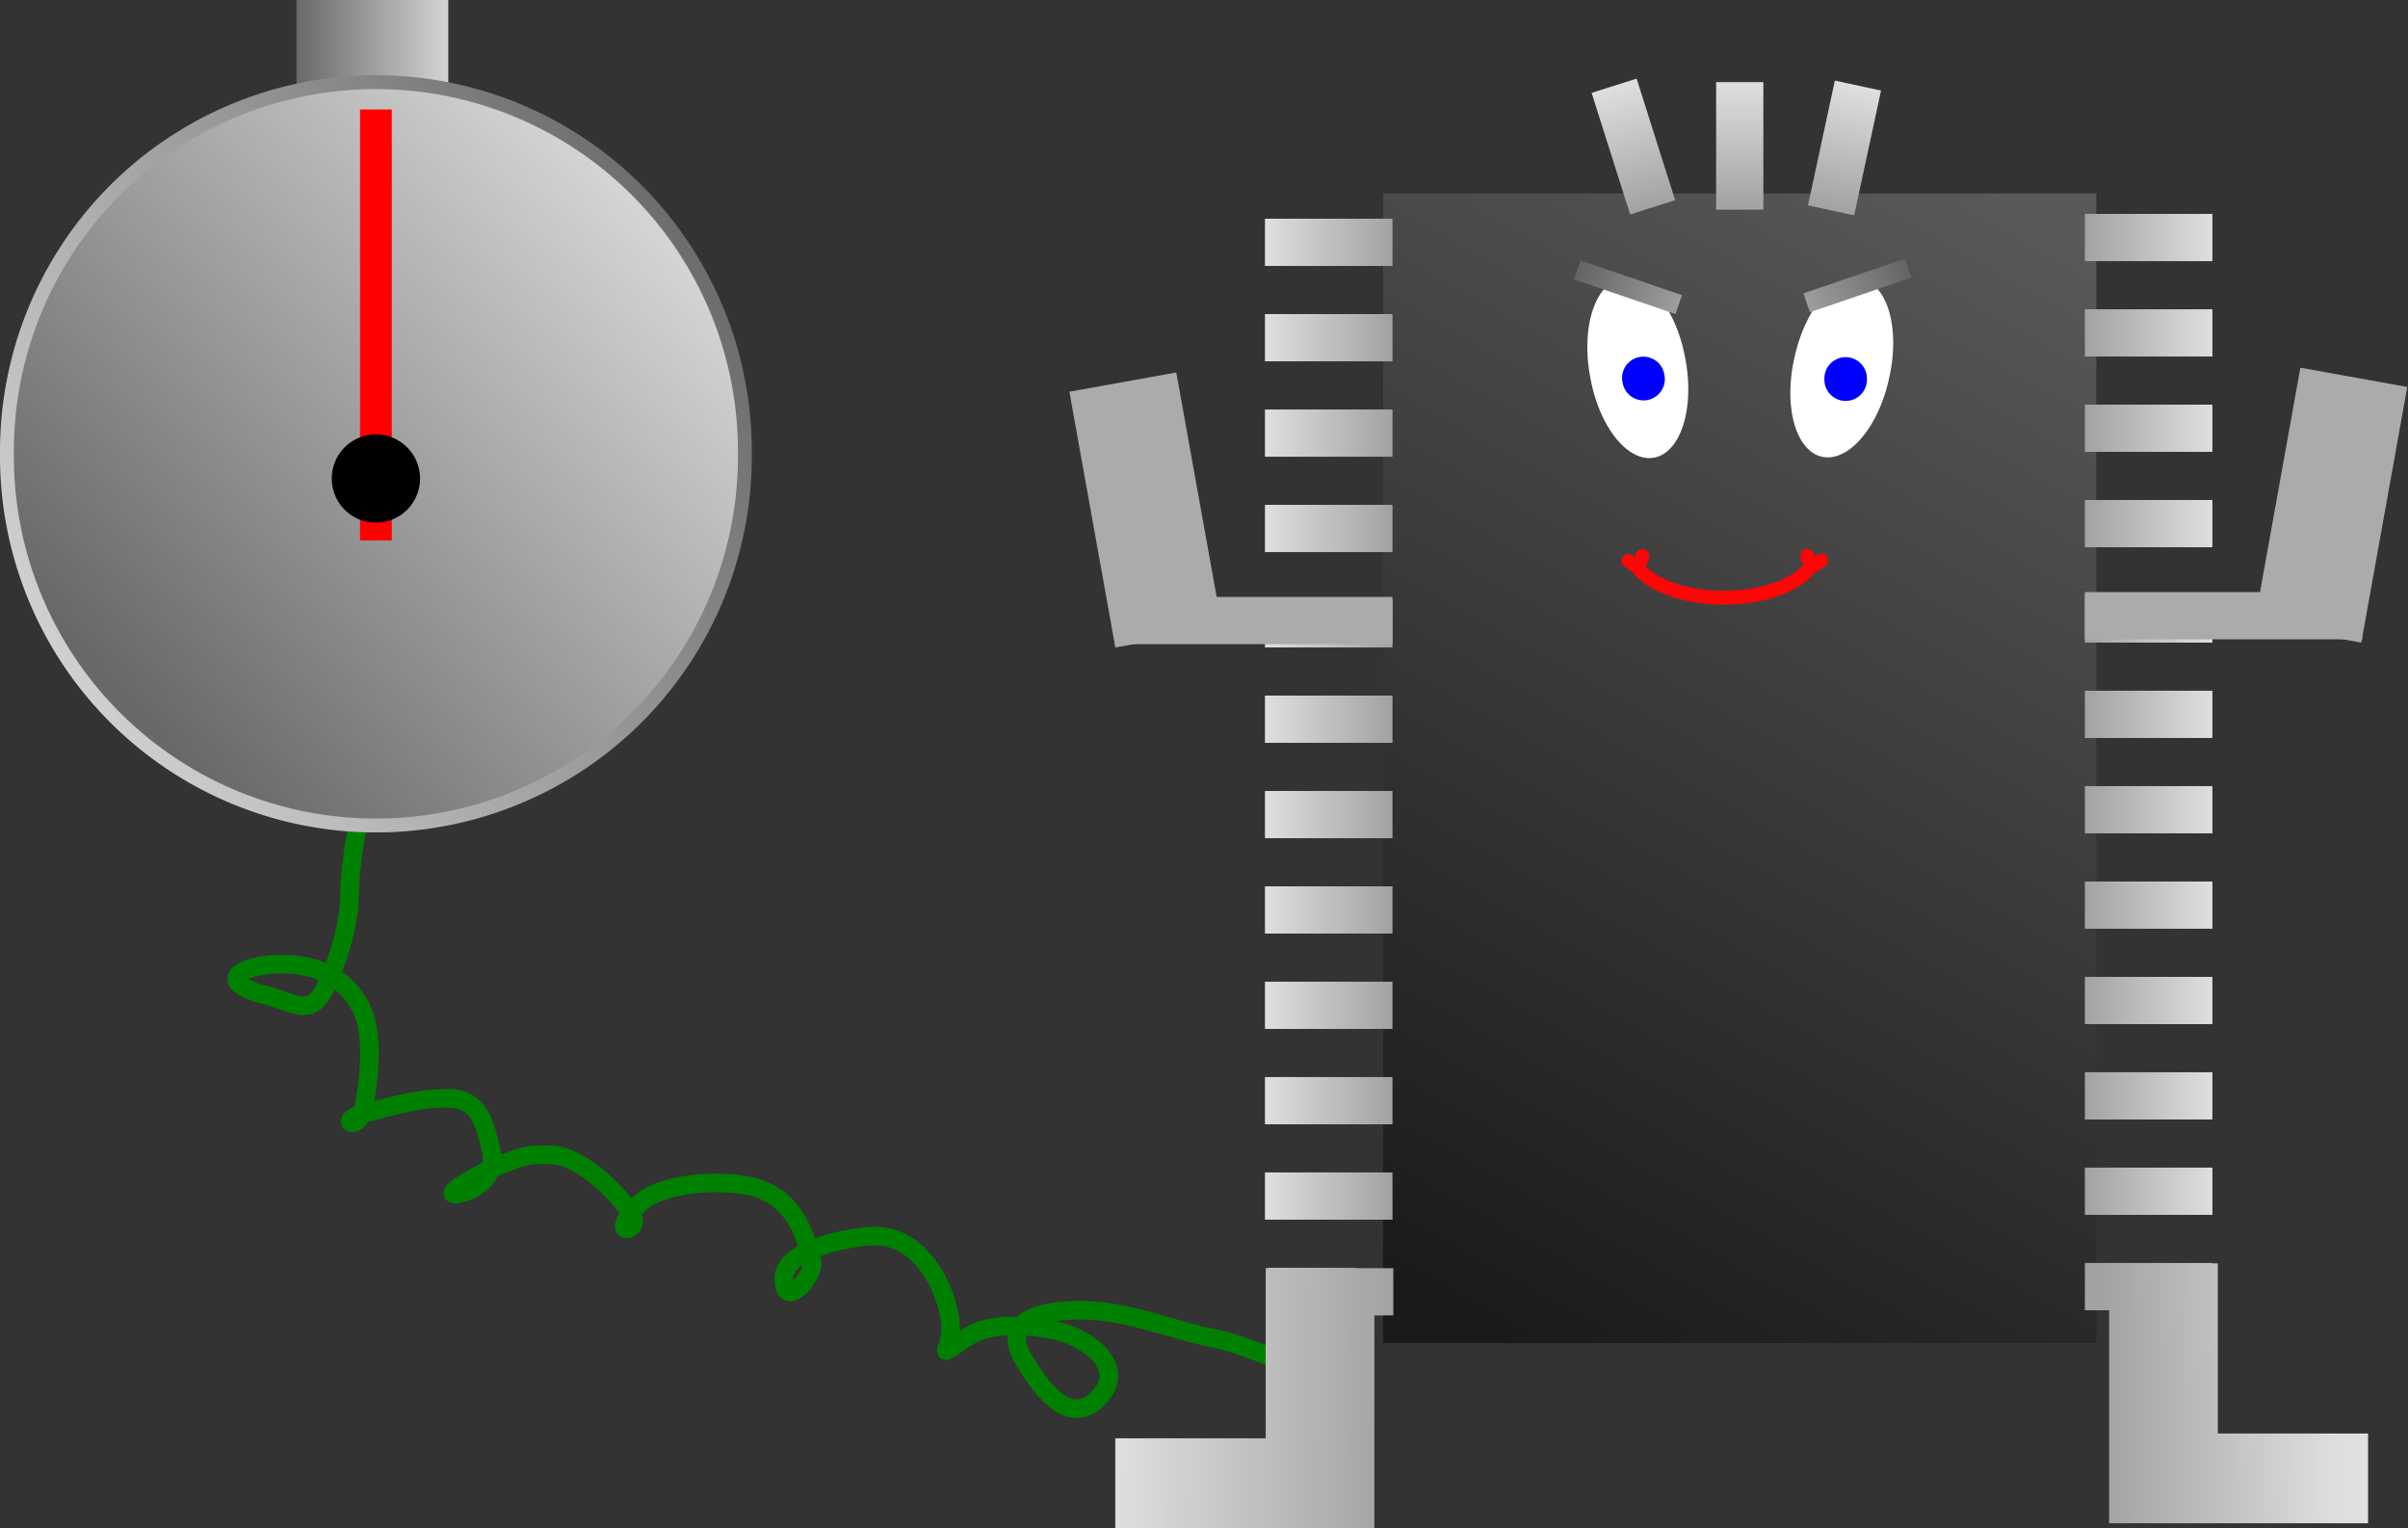 <?xml version="1.0" encoding="UTF-8" standalone="no"?>
<!-- Created with Inkscape (http://www.inkscape.org/) -->
<svg
    xmlns:inkscape="http://www.inkscape.org/namespaces/inkscape"
    xmlns:rdf="http://www.w3.org/1999/02/22-rdf-syntax-ns#"
    xmlns="http://www.w3.org/2000/svg"
    xmlns:sodipodi="http://sodipodi.sourceforge.net/DTD/sodipodi-0.dtd"
    xmlns:cc="http://creativecommons.org/ns#"
    xmlns:xlink="http://www.w3.org/1999/xlink"
    xmlns:dc="http://purl.org/dc/elements/1.1/"
    xmlns:svg="http://www.w3.org/2000/svg"
    xmlns:ns1="http://sozi.baierouge.fr"
    id="svg2"
    sodipodi:docname="processor_clock.svg"
    viewBox="0 0 520.78 330.39"
    sodipodi:version="0.32"
    version="1.0"
    inkscape:output_extension="org.inkscape.output.svg.inkscape"
    inkscape:version="0.46"
  >
  <rect x="0" y="0" width="520.78" height="330.39" fill="#333333" stroke="none"/>
  <defs
      id="defs4"
    >
    <linearGradient
        id="linearGradient4246"
      >
      <stop
          id="stop4248"
          style="stop-color:#686868"
          offset="0"
      />
      <stop
          id="stop4250"
          style="stop-color:#d4d4d4"
          offset="1"
      />
    </linearGradient
    >
    <linearGradient
        id="linearGradient3602"
      >
      <stop
          id="stop3604"
          style="stop-color:#a2a2a2"
          offset="0"
      />
      <stop
          id="stop3606"
          style="stop-color:#606060"
          offset="1"
      />
    </linearGradient
    >
    <linearGradient
        id="linearGradient3461"
      >
      <stop
          id="stop3463"
          style="stop-color:#a2a2a2"
          offset="0"
      />
      <stop
          id="stop3465"
          style="stop-color:#dfdfdf"
          offset="1"
      />
    </linearGradient
    >
    <linearGradient
        id="linearGradient3467"
        y2="485.23"
        xlink:href="#linearGradient3461"
        gradientUnits="userSpaceOnUse"
        x2="425.06"
        y1="485.23"
        x1="397.47"
        inkscape:collect="always"
    />
    <linearGradient
        id="linearGradient3471"
        y2="464.61"
        xlink:href="#linearGradient3461"
        gradientUnits="userSpaceOnUse"
        x2="425.06"
        y1="464.61"
        x1="397.47"
        inkscape:collect="always"
    />
    <linearGradient
        id="linearGradient3473"
        y2="443.99"
        xlink:href="#linearGradient3461"
        gradientUnits="userSpaceOnUse"
        x2="425.06"
        y1="443.99"
        x1="397.47"
        inkscape:collect="always"
    />
    <linearGradient
        id="linearGradient3475"
        y2="423.37"
        xlink:href="#linearGradient3461"
        gradientUnits="userSpaceOnUse"
        x2="425.06"
        y1="423.37"
        x1="397.47"
        inkscape:collect="always"
    />
    <linearGradient
        id="linearGradient3477"
        y2="402.75"
        xlink:href="#linearGradient3461"
        gradientUnits="userSpaceOnUse"
        x2="425.06"
        y1="402.75"
        x1="397.47"
        inkscape:collect="always"
    />
    <linearGradient
        id="linearGradient3479"
        y2="382.13"
        xlink:href="#linearGradient3461"
        gradientUnits="userSpaceOnUse"
        x2="425.06"
        y1="382.13"
        x1="397.47"
        inkscape:collect="always"
    />
    <linearGradient
        id="linearGradient3481"
        y2="361.51"
        xlink:href="#linearGradient3461"
        gradientUnits="userSpaceOnUse"
        x2="425.06"
        y1="361.51"
        x1="397.47"
        inkscape:collect="always"
    />
    <linearGradient
        id="linearGradient3483"
        y2="340.89"
        xlink:href="#linearGradient3461"
        gradientUnits="userSpaceOnUse"
        x2="425.06"
        y1="340.89"
        x1="397.47"
        inkscape:collect="always"
    />
    <linearGradient
        id="linearGradient3485"
        y2="320.27"
        xlink:href="#linearGradient3461"
        gradientUnits="userSpaceOnUse"
        x2="425.06"
        y1="320.27"
        x1="397.47"
        inkscape:collect="always"
    />
    <linearGradient
        id="linearGradient3487"
        y2="299.65"
        xlink:href="#linearGradient3461"
        gradientUnits="userSpaceOnUse"
        x2="425.06"
        y1="299.65"
        x1="397.47"
        inkscape:collect="always"
    />
    <linearGradient
        id="linearGradient3489"
        y2="279.03"
        xlink:href="#linearGradient3461"
        gradientUnits="userSpaceOnUse"
        x2="425.06"
        y1="279.03"
        x1="397.47"
        inkscape:collect="always"
    />
    <linearGradient
        id="linearGradient3527"
        y2="341.93"
        xlink:href="#linearGradient3461"
        gradientUnits="userSpaceOnUse"
        x2="247.73"
        gradientTransform="translate(-467.87)"
        y1="341.93"
        x1="220.14"
        inkscape:collect="always"
    />
    <linearGradient
        id="linearGradient3529"
        y2="486.28"
        xlink:href="#linearGradient3461"
        gradientUnits="userSpaceOnUse"
        x2="247.73"
        gradientTransform="translate(-467.87)"
        y1="486.28"
        x1="220.14"
        inkscape:collect="always"
    />
    <linearGradient
        id="linearGradient3531"
        y2="506.9"
        xlink:href="#linearGradient3461"
        gradientUnits="userSpaceOnUse"
        x2="247.04"
        gradientTransform="translate(-467.87)"
        y1="506.9"
        x1="228.14"
        inkscape:collect="always"
    />
    <linearGradient
        id="linearGradient3533"
        y2="465.66"
        xlink:href="#linearGradient3461"
        gradientUnits="userSpaceOnUse"
        x2="247.73"
        gradientTransform="translate(-467.87)"
        y1="465.66"
        x1="220.14"
        inkscape:collect="always"
    />
    <linearGradient
        id="linearGradient3535"
        y2="445.04"
        xlink:href="#linearGradient3461"
        gradientUnits="userSpaceOnUse"
        x2="247.73"
        gradientTransform="translate(-467.87)"
        y1="445.04"
        x1="220.14"
        inkscape:collect="always"
    />
    <linearGradient
        id="linearGradient3537"
        y2="424.42"
        xlink:href="#linearGradient3461"
        gradientUnits="userSpaceOnUse"
        x2="247.73"
        gradientTransform="translate(-467.87)"
        y1="424.42"
        x1="220.14"
        inkscape:collect="always"
    />
    <linearGradient
        id="linearGradient3539"
        y2="403.8"
        xlink:href="#linearGradient3461"
        gradientUnits="userSpaceOnUse"
        x2="247.73"
        gradientTransform="translate(-467.87)"
        y1="403.8"
        x1="220.14"
        inkscape:collect="always"
    />
    <linearGradient
        id="linearGradient3541"
        y2="383.17"
        xlink:href="#linearGradient3461"
        gradientUnits="userSpaceOnUse"
        x2="247.73"
        gradientTransform="translate(-467.87)"
        y1="383.17"
        x1="220.14"
        inkscape:collect="always"
    />
    <linearGradient
        id="linearGradient3543"
        y2="362.55"
        xlink:href="#linearGradient3461"
        gradientUnits="userSpaceOnUse"
        x2="247.73"
        gradientTransform="translate(-467.87)"
        y1="362.55"
        x1="220.14"
        inkscape:collect="always"
    />
    <linearGradient
        id="linearGradient3545"
        y2="321.31"
        xlink:href="#linearGradient3461"
        gradientUnits="userSpaceOnUse"
        x2="247.73"
        gradientTransform="translate(-467.87)"
        y1="321.31"
        x1="220.14"
        inkscape:collect="always"
    />
    <linearGradient
        id="linearGradient3547"
        y2="300.69"
        xlink:href="#linearGradient3461"
        gradientUnits="userSpaceOnUse"
        x2="247.73"
        gradientTransform="translate(-467.87)"
        y1="300.69"
        x1="220.14"
        inkscape:collect="always"
    />
    <linearGradient
        id="linearGradient3549"
        y2="280.07"
        xlink:href="#linearGradient3461"
        gradientUnits="userSpaceOnUse"
        x2="247.73"
        gradientTransform="translate(-467.87)"
        y1="280.07"
        x1="220.14"
        inkscape:collect="always"
    />
    <linearGradient
        id="linearGradient3560"
        y2="506.4"
        xlink:href="#linearGradient3461"
        gradientUnits="userSpaceOnUse"
        x2="452.05"
        y1="506.94"
        x1="400.17"
        inkscape:collect="always"
    />
    <linearGradient
        id="linearGradient3568"
        y2="534.29"
        xlink:href="#linearGradient3461"
        gradientUnits="userSpaceOnUse"
        x2="187.78"
        y1="534.83"
        x1="247.91"
        inkscape:collect="always"
    />
    <linearGradient
        id="linearGradient3590"
        y2="276.62"
        gradientUnits="userSpaceOnUse"
        x2="393.47"
        y1="512.58"
        x1="260.83"
        inkscape:collect="always"
      >
      <stop
          id="stop3586"
          style="stop-color:#1a1a1a"
          offset="0"
      />
      <stop
          id="stop3588"
          style="stop-color:#595959"
          offset="1"
      />
    </linearGradient
    >
    <linearGradient
        id="linearGradient3600"
        y2="371.51"
        xlink:href="#linearGradient3602"
        gradientUnits="userSpaceOnUse"
        x2="174.26"
        gradientTransform="translate(189.22 -547.6)"
        y1="368.09"
        x1="200.12"
        inkscape:collect="always"
    />
    <linearGradient
        id="linearGradient3610"
        y2="371.51"
        xlink:href="#linearGradient3602"
        gradientUnits="userSpaceOnUse"
        x2="174.26"
        gradientTransform="translate(-423.17 -756.28)"
        y1="368.09"
        x1="200.12"
        inkscape:collect="always"
    />
    <linearGradient
        id="linearGradient3613"
        y2="287.22"
        xlink:href="#linearGradient3461"
        gradientUnits="userSpaceOnUse"
        x2="333.02"
        gradientTransform="translate(-657.15 -515.38)"
        y1="287.22"
        x1="305.44"
        inkscape:collect="always"
    />
    <linearGradient
        id="linearGradient3616"
        y2="287.22"
        xlink:href="#linearGradient3461"
        gradientUnits="userSpaceOnUse"
        x2="333.02"
        gradientTransform="translate(-578.46 -610.06)"
        y1="287.22"
        x1="305.44"
        inkscape:collect="always"
    />
    <linearGradient
        id="linearGradient3619"
        y2="287.22"
        xlink:href="#linearGradient3461"
        gradientUnits="userSpaceOnUse"
        x2="333.02"
        gradientTransform="translate(-500.1 -658.88)"
        y1="287.22"
        x1="305.44"
        inkscape:collect="always"
    />
    <linearGradient
        id="linearGradient4284"
        y2="221.18"
        xlink:href="#linearGradient4246"
        gradientUnits="userSpaceOnUse"
        x2="3.818"
        gradientTransform="translate(-3.054 -7.636)"
        y1="221.18"
        x1="-29.017"
        inkscape:collect="always"
    />
    <linearGradient
        id="linearGradient4286"
        y2="245.62"
        xlink:href="#linearGradient4246"
        gradientUnits="userSpaceOnUse"
        x2="42.762"
        y1="346.41"
        x1="-71.779"
        inkscape:collect="always"
    />
    <linearGradient
        id="linearGradient4288"
        y2="343.36"
        xlink:href="#linearGradient4246"
        gradientUnits="userSpaceOnUse"
        x2="-90.105"
        y1="249.43"
        x1="61.088"
        inkscape:collect="always"
    />
  </defs
  >
  <sodipodi:namedview
      id="base"
      bordercolor="#666666"
      inkscape:pageshadow="2"
      guidetolerance="10"
      pagecolor="#ffffff"
      gridtolerance="10000"
      inkscape:window-height="778"
      inkscape:zoom="1.3095806"
      objecttolerance="10"
      showgrid="false"
      borderopacity="1.0"
      inkscape:current-layer="layer1"
      inkscape:cx="167.0919"
      inkscape:cy="668.17822"
      showguides="true"
      inkscape:window-y="-3"
      inkscape:window-x="-4"
      inkscape:window-width="1241"
      inkscape:guide-bbox="true"
      inkscape:pageopacity="0.0"
      inkscape:document-units="px"
  />
  <g
      id="layer1"
      inkscape:label="Layer 1"
      inkscape:groupmode="layer"
      transform="translate(53.425 -227.67)"
    >
    <path
        id="path4290"
        style="stroke:#008000;stroke-width:4;fill:none"
        d="m24.435 404.06c-0.867 3.31-2.291 11.79-2.291 17.57 0 5.96-2.789 14.74-5.345 19.85-3.136 6.27-6.861 2.87-12.217 1.53-12.49-3.13-5.651-6.88 3.054-6.88 8.069 0 14.661 3.44 17.563 10.69 2.21 5.53 1.098 15.13 0 20.62-1.03 5.15-6.408 2.56 0.764 0.77 6.368-1.6 10.741-3.06 17.562-3.06 6.734 0 7.876 5.54 9.164 10.69 1.672 6.69-3.834 9.32-6.873 9.93-6.139 1.23 10.539-8.4 16.799-8.4h3.055c6.232 0 14.739 8.27 17.563 12.98 2.217 3.7-5.897 5.13 1.527-2.29 4.865-4.87 18.08-5.41 24.44-3.82 8.32 2.08 11.18 8.83 12.98 16.04 0.76 3.05-6.11 11.06-6.11 3.82 0-6.59 15.29-9.17 19.85-9.17 9.08 0 14.74 9.76 16.04 17.56 1.34 8.04-4.79 9.44 4.58 3.82 5.1-3.06 16.12-2.1 21.38 0 7.25 2.9 11.28 8.58 6.11 13.75-6.49 6.48-12.67-2.8-16.04-8.4-5.79-9.66 6.19-10.69 12.22-10.69 10.18 0 19.45 4.19 29.02 6.11 5.9 1.18 11.34 3.98 16.8 5.34 1.73 0.43 1.83 0.37 3.81 0.77"
    />
    <rect
        id="rect2383"
        style="fill:url(#linearGradient3590)"
        height="248.57"
        width="154.24"
        y="269.51"
        x="245.71"
    />
    <rect
        id="rect3155"
        style="fill:url(#linearGradient3549)"
        transform="scale(-1,1)"
        height="10.215"
        width="27.582"
        y="274.96"
        x="-247.73"
    />
    <rect
        id="rect3196"
        style="fill:url(#linearGradient3547)"
        transform="scale(-1,1)"
        height="10.215"
        width="27.582"
        y="295.58"
        x="-247.73"
    />
    <rect
        id="rect3198"
        style="fill:url(#linearGradient3545)"
        transform="scale(-1,1)"
        height="10.215"
        width="27.582"
        y="316.21"
        x="-247.73"
    />
    <rect
        id="rect3202"
        style="fill:url(#linearGradient3543)"
        transform="scale(-1,1)"
        height="10.215"
        width="27.582"
        y="357.45"
        x="-247.73"
    />
    <rect
        id="rect3204"
        style="fill:url(#linearGradient3541)"
        transform="scale(-1,1)"
        height="10.215"
        width="27.582"
        y="378.07"
        x="-247.73"
    />
    <rect
        id="rect3206"
        style="fill:url(#linearGradient3539)"
        transform="scale(-1,1)"
        height="10.215"
        width="27.582"
        y="398.69"
        x="-247.73"
    />
    <rect
        id="rect3208"
        style="fill:url(#linearGradient3537)"
        transform="scale(-1,1)"
        height="10.215"
        width="27.582"
        y="419.31"
        x="-247.73"
    />
    <rect
        id="rect3210"
        style="fill:url(#linearGradient3535)"
        transform="scale(-1,1)"
        height="10.215"
        width="27.582"
        y="439.93"
        x="-247.73"
    />
    <rect
        id="rect3212"
        style="fill:url(#linearGradient3533)"
        transform="scale(-1,1)"
        height="10.215"
        width="27.582"
        y="460.55"
        x="-247.73"
    />
    <rect
        id="rect3214"
        style="fill:url(#linearGradient3531)"
        transform="scale(-1,1)"
        height="10.215"
        width="18.899"
        y="501.79"
        x="-239.73"
    />
    <rect
        id="rect3216"
        style="fill:url(#linearGradient3529)"
        transform="scale(-1,1)"
        height="10.215"
        width="27.582"
        y="481.17"
        x="-247.73"
    />
    <path
        id="rect3242"
        style="fill:url(#linearGradient3568)"
        d="m220.31 501.88v10.21 26.57h-32.53v19.4h38.84 17.19v-45.97h4.1v-10.21h-4.1-23.5z"
    />
    <rect
        id="rect3218"
        style="fill:url(#linearGradient3489)"
        height="10.215"
        width="27.582"
        y="273.92"
        x="397.47"
    />
    <rect
        id="rect3220"
        style="fill:url(#linearGradient3487)"
        height="10.215"
        width="27.582"
        y="294.54"
        x="397.47"
    />
    <rect
        id="rect3222"
        style="fill:url(#linearGradient3485)"
        height="10.215"
        width="27.582"
        y="315.16"
        x="397.47"
    />
    <rect
        id="rect3224"
        style="fill:url(#linearGradient3483)"
        height="10.215"
        width="27.582"
        y="335.78"
        x="397.47"
    />
    <rect
        id="rect3226"
        style="fill:url(#linearGradient3481)"
        height="10.215"
        width="27.582"
        y="356.4"
        x="397.47"
    />
    <rect
        id="rect3228"
        style="fill:url(#linearGradient3479)"
        height="10.215"
        width="27.582"
        y="377.02"
        x="397.47"
    />
    <rect
        id="rect3230"
        style="fill:url(#linearGradient3477)"
        height="10.215"
        width="27.582"
        y="397.64"
        x="397.47"
    />
    <rect
        id="rect3232"
        style="fill:url(#linearGradient3475)"
        height="10.215"
        width="27.582"
        y="418.27"
        x="397.47"
    />
    <rect
        id="rect3234"
        style="fill:url(#linearGradient3473)"
        height="10.215"
        width="27.582"
        y="438.89"
        x="397.47"
    />
    <rect
        id="rect3236"
        style="fill:url(#linearGradient3471)"
        height="10.215"
        width="27.582"
        y="459.51"
        x="397.47"
    />
    <path
        id="rect3238"
        style="fill:url(#linearGradient3560)"
        d="m397.47 500.75v10.22h2 3.25v46.06h23.5 32.5v-19.41h-32.5v-36.78h-1.16v-0.09h-6.68-18.91-2z"
    />
    <rect
        id="rect3240"
        style="fill:url(#linearGradient3467)"
        height="10.215"
        width="27.582"
        y="480.13"
        x="397.47"
    />
    <rect
        id="rect3283"
        style="fill:url(#linearGradient3619)"
        inkscape:transform-center-x="-1.9331747"
        inkscape:transform-center-y="-8.9732414"
        transform="matrix(.211 -.978 -.978 -.211 0 0)"
        height="10.215"
        width="27.582"
        y="-397.39"
        x="-194.66"
    />
    <rect
        id="rect3285"
        style="fill:url(#linearGradient3616)"
        transform="matrix(0,-1,-1,0,0,0)"
        height="10.215"
        width="27.582"
        y="-327.94"
        x="-273.01"
    />
    <rect
        id="rect3287"
        style="fill:url(#linearGradient3613)"
        inkscape:transform-center-x="2.4423547"
        inkscape:transform-center-y="-7.7222065"
        transform="matrix(-.302 -.953 -.953 .302 0 0)"
        height="10.215"
        width="27.582"
        y="-212.64"
        x="-351.7"
    />
    <path
        id="path3294"
        sodipodi:rx="10.47087"
        sodipodi:ry="19.409418"
        style="fill:#ffffff"
        sodipodi:type="arc"
        d="m317.7 311.23a10.471 19.409 0 1 1 -20.94 0 10.471 19.409 0 1 1 20.94 0z"
        transform="matrix(.984 -.178 .178 .984 -56.927 55.7)"
        sodipodi:cy="311.22888"
        sodipodi:cx="307.23065"
    />
    <path
        id="path3296"
        sodipodi:rx="4.5969672"
        sodipodi:ry="2.8092577"
        style="fill:#0000ff"
        sodipodi:type="arc"
        d="m318.72 309.95a4.597 2.809 0 1 1 -9.19 0 4.597 2.809 0 1 1 9.19 0z"
        transform="matrix(.984 -.178 .291 1.61 -97.289 -133.59)"
        sodipodi:cy="309.95193"
        sodipodi:cx="314.1261"
    />
    <path
        id="path3310"
        sodipodi:rx="10.47087"
        sodipodi:ry="19.409418"
        style="fill:#ffffff"
        sodipodi:type="arc"
        d="m317.7 311.23a10.471 19.409 0 1 1 -20.94 0 10.471 19.409 0 1 1 20.94 0z"
        transform="matrix(.976 .218 -.218 .976 112.89 -63.517)"
        sodipodi:cy="311.22888"
        sodipodi:cx="307.23065"
    />
    <path
        id="path3312"
        sodipodi:rx="4.5969672"
        sodipodi:ry="2.8092577"
        style="fill:#0000ff"
        sodipodi:type="arc"
        d="m318.72 309.95a4.597 2.809 0 1 1 -9.19 0 4.597 2.809 0 1 1 9.19 0z"
        transform="matrix(1 0 0 1.636 31.612 -197.45)"
        sodipodi:cy="309.95193"
        sodipodi:cx="314.1261"
    />
    <g
        id="g3384"
        style="stroke:#ff0505;stroke-width:3"
        transform="translate(172)"
      >
      <path
          id="path3374"
          sodipodi:rx="19.978115"
          sodipodi:ry="10.259032"
          style="stroke-linejoin:round;stroke:#ff0505;stroke-linecap:round;stroke-width:3;fill:none"
          sodipodi:type="arc"
          sodipodi:start="0.34906585"
          sodipodi:open="true"
          sodipodi:cy="346.64877"
          sodipodi:cx="147.40608"
          sodipodi:end="2.7925268"
          d="m166.18 350.16a19.978 10.259 0 0 1 -37.55 0"
      />
      <path
          id="path3376"
          sodipodi:nodetypes="cc"
          style="stroke-linejoin:round;stroke:#ff0505;stroke-linecap:round;stroke-width:3;fill:none"
          d="m128.82 350.05c0.47-0.64 0.7-1.42 0.94-2.14"
      />
      <path
          id="path3378"
          sodipodi:nodetypes="cc"
          style="stroke-linejoin:round;stroke:#ff0505;stroke-linecap:round;stroke-width:3;fill:none"
          d="m128.77 350.09c-0.75-0.23-1.41-0.72-2.03-1.15"
      />
      <path
          id="path3380"
          sodipodi:nodetypes="cc"
          style="stroke-linejoin:round;stroke:#ff0505;stroke-linecap:round;stroke-width:3;fill:none"
          d="m166.34 349.98c-0.46-0.64-0.69-1.42-0.93-2.14"
      />
      <path
          id="path3382"
          sodipodi:nodetypes="cc"
          style="stroke-linejoin:round;stroke:#ff0505;stroke-linecap:round;stroke-width:3;fill:none"
          d="m166.4 350.02c0.75-0.23 1.4-0.72 2.03-1.15"
      />
    </g
    >
    <g
        id="g3439"
        transform="translate(0 19.903)"
      >
      <rect
          id="rect3200"
          style="fill:#ababab"
          height="10.215"
          width="59.979"
          y="336.83"
          x="187.75"
      />
      <rect
          id="rect3409"
          style="fill:#ababab"
          transform="rotate(-10.189)"
          height="56.185"
          width="23.496"
          y="319.31"
          x="123.31"
      />
    </g
    >
    <g
        id="g3435"
        transform="translate(-41.123 16.7)"
      >
      <rect
          id="rect3411"
          style="fill:#ababab"
          transform="scale(-1,1)"
          height="10.215"
          width="59.979"
          y="338.99"
          x="-498.58"
      />
      <rect
          id="rect3413"
          style="fill:#ababab"
          transform="matrix(-.984 -.177 -.177 .984 0 0)"
          height="56.185"
          width="23.496"
          y="200.03"
          x="-552.57"
      />
    </g
    >
    <rect
        id="rect3443"
        style="fill:url(#linearGradient3527)"
        transform="scale(-1,1)"
        height="10.215"
        width="27.582"
        y="336.83"
        x="-247.73"
    />
    <rect
        id="rect3608"
        style="fill:url(#linearGradient3610)"
        transform="rotate(161.13)"
        height="4.32"
        width="23.218"
        y="-388.64"
        x="-247.59"
    />
    <rect
        id="rect3592"
        style="fill:url(#linearGradient3600)"
        transform="matrix(.946 .323 .323 -.946 0 0)"
        height="4.32"
        width="23.218"
        y="-179.96"
        x="364.8"
    />
    <g
        id="g4278"
        transform="translate(42.762 29.017)"
      >
      <rect
          id="rect4268"
          style="fill:url(#linearGradient4284)"
          height="29.781"
          width="32.835"
          y="198.65"
          x="-32.071"
      />
      <path
          id="path3735"
          sodipodi:rx="79.796539"
          sodipodi:ry="79.796539"
          style="stroke-linejoin:round;stroke:url(#linearGradient4288);stroke-linecap:round;stroke-width:3;fill:url(#linearGradient4286)"
          sodipodi:type="arc"
          d="m64.906 296.78a79.797 79.797 0 1 1 -159.59 0 79.797 79.797 0 1 1 159.59 0z"
          sodipodi:cy="296.77676"
          sodipodi:cx="-14.890264"
      />
      <rect
          id="rect4262"
          style="fill:#ff0000"
          height="93.16"
          width="6.872"
          y="222.33"
          x="-18.326"
      />
      <path
          id="path4264"
          sodipodi:rx="9.5450411"
          sodipodi:ry="9.5450411"
          style="fill:#000000"
          sodipodi:type="arc"
          d="m-6.872 302.12a9.545 9.545 0 1 1 -19.091 0 9.545 9.545 0 1 1 19.091 0z"
          transform="translate(1.527)"
          sodipodi:cy="302.12198"
          sodipodi:cx="-16.417471"
      />
    </g
    >
  </g
  >
</svg
>
